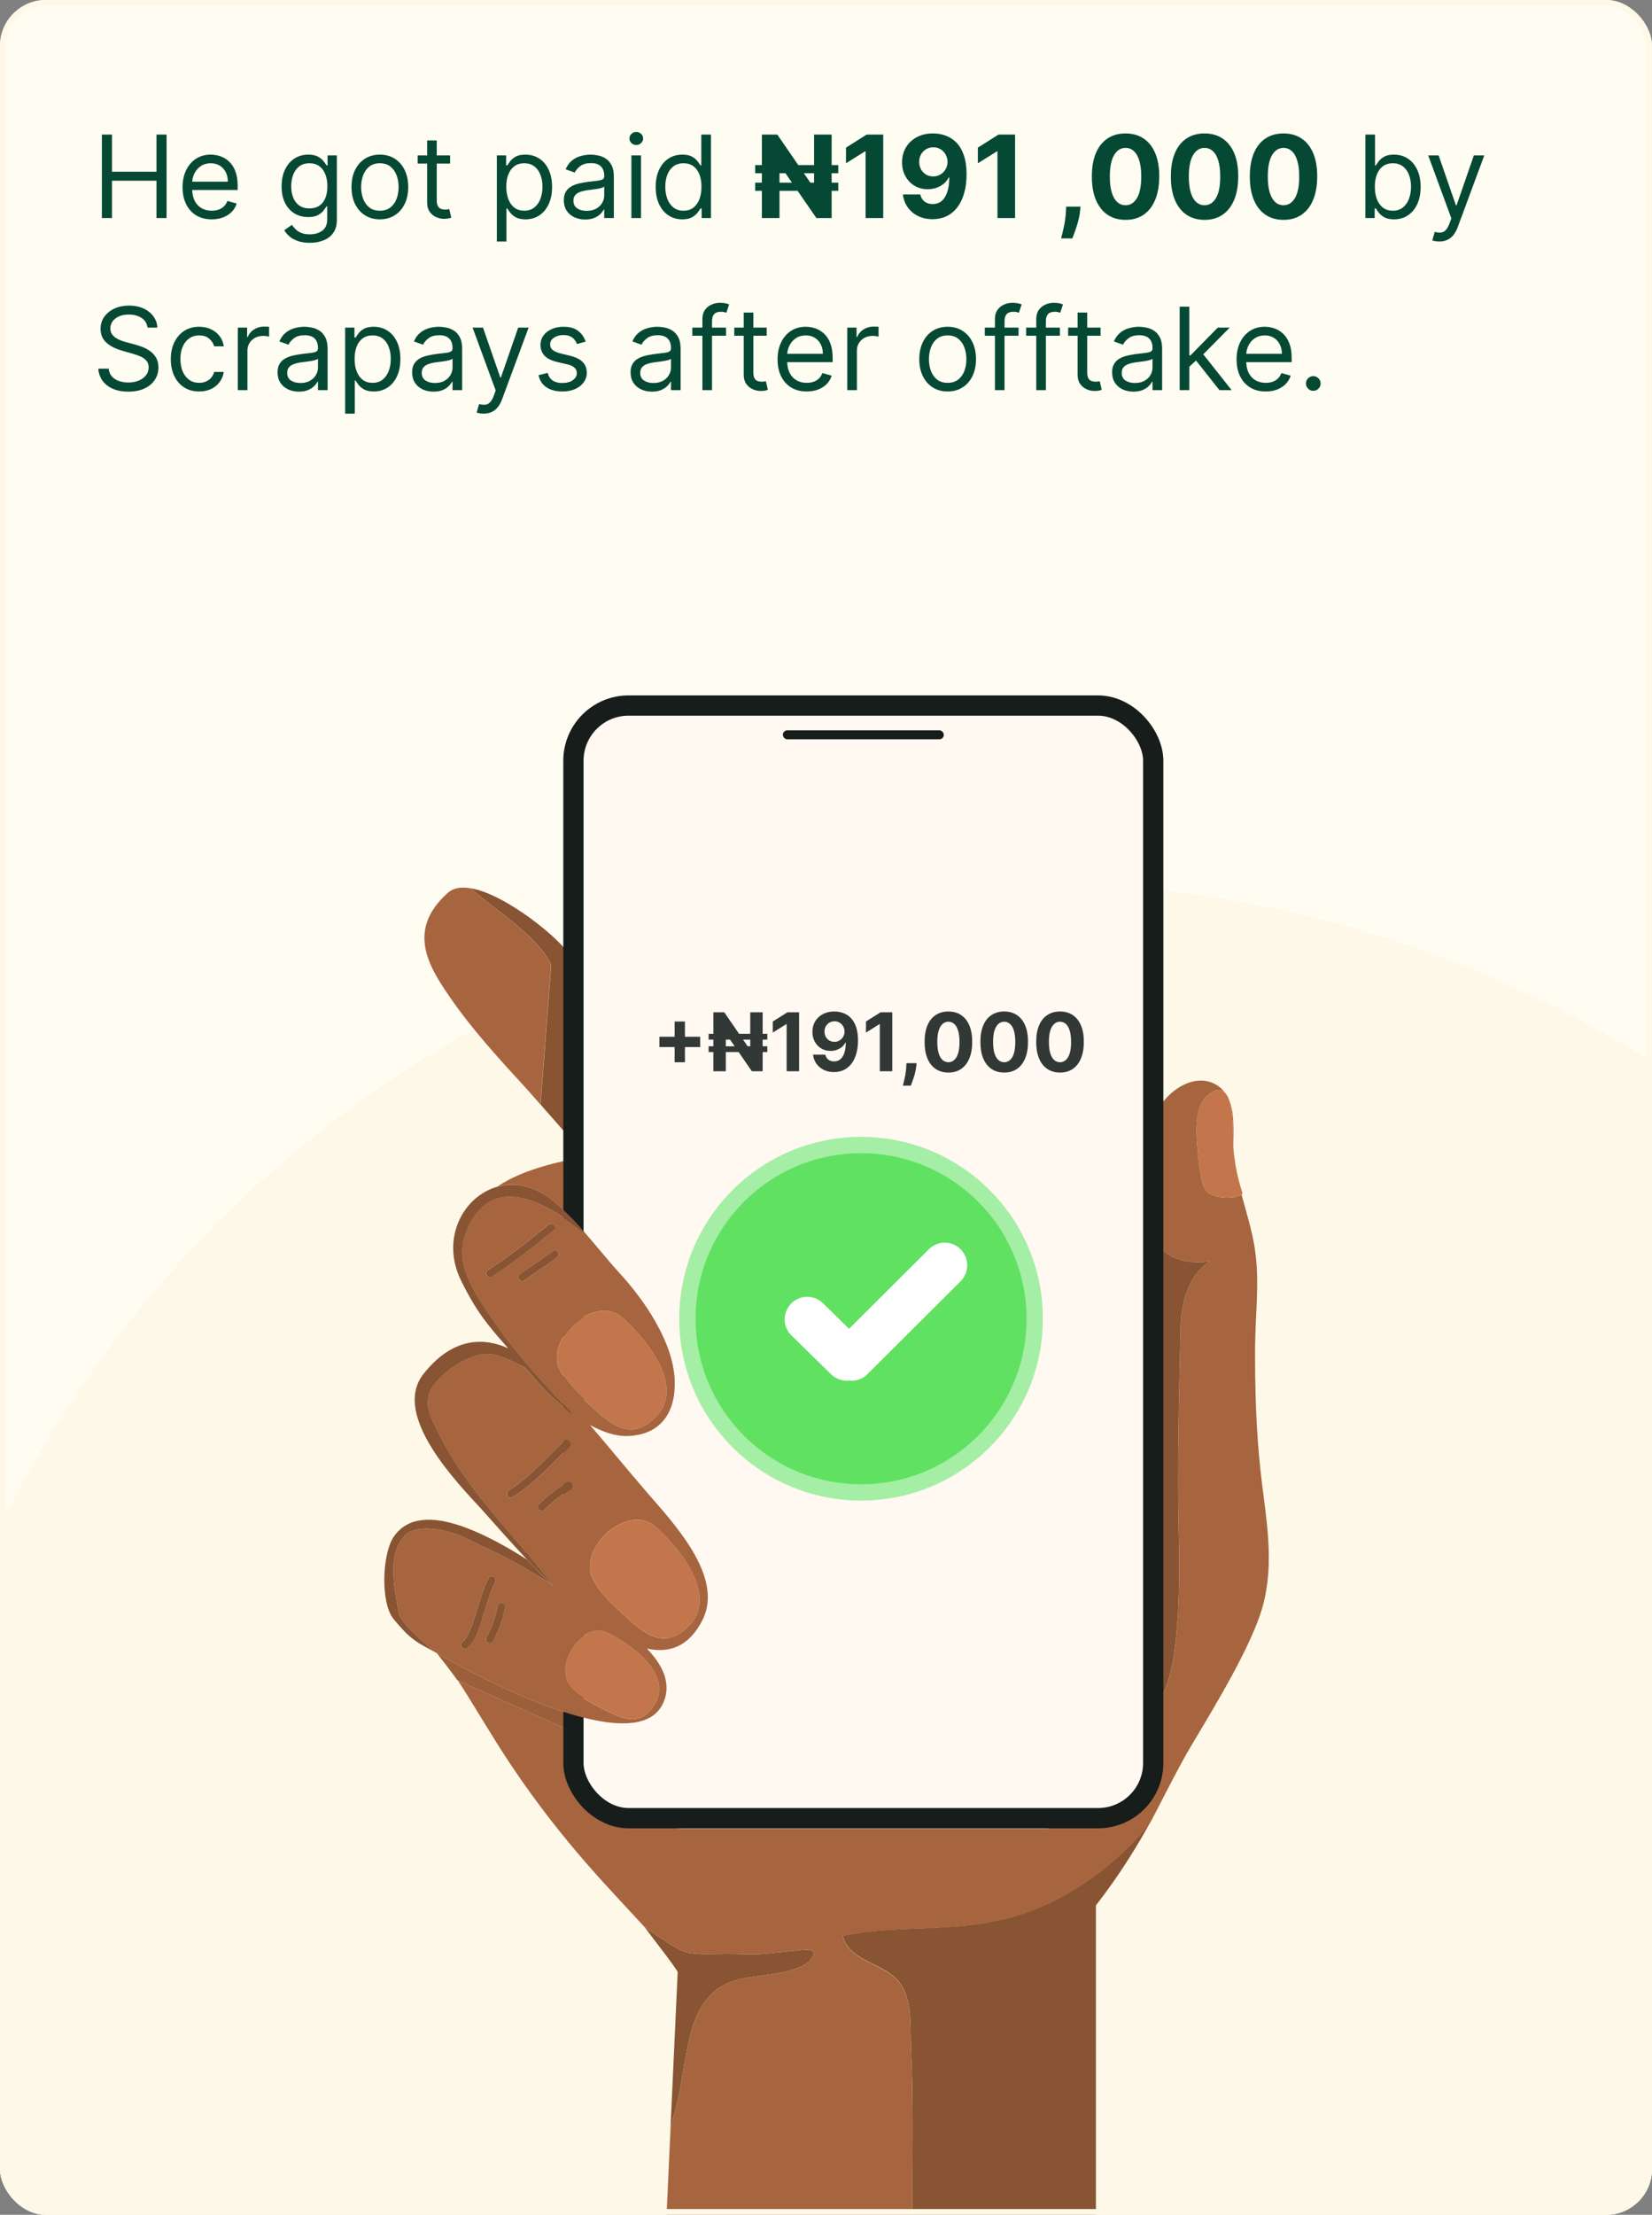 <svg width="288" height="386" viewBox="0 0 288 386" fill="none" xmlns="http://www.w3.org/2000/svg">
<rect x="0" y="0" width="288" height="386" fill="#808080" stroke="none"/>
<g clip-path="url(#clip0_4054_10031)">
<rect width="288" height="386" rx="8" fill="#FFFCF2"/>
<path d="M17.761 38V23.454H19.523V29.932H27.278V23.454H29.04V38H27.278V31.494H19.523V38H17.761ZM36.913 38.227C35.861 38.227 34.955 37.995 34.193 37.531C33.435 37.062 32.85 36.409 32.438 35.571C32.031 34.728 31.827 33.748 31.827 32.631C31.827 31.513 32.031 30.528 32.438 29.676C32.85 28.819 33.423 28.151 34.157 27.673C34.896 27.19 35.757 26.949 36.742 26.949C37.31 26.949 37.871 27.044 38.425 27.233C38.979 27.422 39.484 27.73 39.938 28.156C40.393 28.578 40.755 29.136 41.025 29.832C41.295 30.528 41.43 31.385 41.43 32.403V33.114H33.021V31.665H39.725C39.725 31.049 39.602 30.5 39.356 30.017C39.114 29.534 38.769 29.153 38.319 28.874C37.874 28.594 37.348 28.454 36.742 28.454C36.075 28.454 35.497 28.62 35.009 28.952C34.526 29.278 34.155 29.704 33.894 30.23C33.634 30.756 33.504 31.319 33.504 31.921V32.886C33.504 33.71 33.646 34.409 33.93 34.981C34.218 35.55 34.619 35.983 35.13 36.281C35.641 36.575 36.236 36.722 36.913 36.722C37.353 36.722 37.751 36.66 38.106 36.537C38.466 36.409 38.776 36.22 39.036 35.969C39.297 35.713 39.498 35.396 39.64 35.017L41.259 35.472C41.089 36.021 40.802 36.504 40.4 36.92C39.997 37.332 39.5 37.654 38.908 37.886C38.316 38.114 37.651 38.227 36.913 38.227ZM54.008 42.318C53.198 42.318 52.502 42.214 51.92 42.006C51.337 41.802 50.852 41.532 50.464 41.196C50.08 40.865 49.775 40.51 49.548 40.131L50.883 39.193C51.034 39.392 51.226 39.619 51.458 39.875C51.69 40.135 52.007 40.36 52.41 40.55C52.817 40.744 53.35 40.841 54.008 40.841C54.889 40.841 55.615 40.628 56.188 40.202C56.761 39.776 57.048 39.108 57.048 38.199V35.983H56.906C56.782 36.182 56.607 36.428 56.38 36.722C56.157 37.01 55.836 37.269 55.414 37.496C54.997 37.718 54.434 37.83 53.724 37.83C52.843 37.83 52.052 37.621 51.352 37.205C50.656 36.788 50.104 36.182 49.697 35.386C49.294 34.591 49.093 33.625 49.093 32.489C49.093 31.371 49.289 30.398 49.682 29.57C50.075 28.736 50.622 28.092 51.323 27.638C52.024 27.178 52.834 26.949 53.752 26.949C54.462 26.949 55.026 27.067 55.443 27.304C55.864 27.536 56.186 27.801 56.408 28.099C56.636 28.393 56.811 28.634 56.934 28.824H57.104V27.091H58.724V38.312C58.724 39.25 58.511 40.012 58.084 40.599C57.663 41.191 57.095 41.624 56.38 41.899C55.67 42.178 54.879 42.318 54.008 42.318ZM53.951 36.324C54.623 36.324 55.191 36.17 55.656 35.862C56.12 35.554 56.472 35.112 56.714 34.534C56.955 33.956 57.076 33.265 57.076 32.46C57.076 31.674 56.958 30.981 56.721 30.379C56.484 29.778 56.134 29.307 55.67 28.966C55.206 28.625 54.633 28.454 53.951 28.454C53.241 28.454 52.649 28.634 52.175 28.994C51.707 29.354 51.354 29.837 51.117 30.443C50.885 31.049 50.769 31.722 50.769 32.46C50.769 33.218 50.888 33.888 51.124 34.47C51.366 35.048 51.721 35.502 52.19 35.834C52.663 36.16 53.25 36.324 53.951 36.324ZM66.224 38.227C65.239 38.227 64.375 37.993 63.631 37.524C62.893 37.055 62.315 36.4 61.898 35.557C61.486 34.714 61.281 33.729 61.281 32.602C61.281 31.466 61.486 30.474 61.898 29.626C62.315 28.779 62.893 28.121 63.631 27.652C64.375 27.183 65.239 26.949 66.224 26.949C67.209 26.949 68.07 27.183 68.809 27.652C69.552 28.121 70.13 28.779 70.542 29.626C70.959 30.474 71.167 31.466 71.167 32.602C71.167 33.729 70.959 34.714 70.542 35.557C70.13 36.4 69.552 37.055 68.809 37.524C68.07 37.993 67.209 38.227 66.224 38.227ZM66.224 36.722C66.972 36.722 67.587 36.53 68.07 36.146C68.553 35.763 68.911 35.258 69.143 34.633C69.375 34.008 69.491 33.331 69.491 32.602C69.491 31.873 69.375 31.194 69.143 30.564C68.911 29.934 68.553 29.425 68.07 29.037C67.587 28.649 66.972 28.454 66.224 28.454C65.476 28.454 64.86 28.649 64.377 29.037C63.894 29.425 63.537 29.934 63.305 30.564C63.073 31.194 62.957 31.873 62.957 32.602C62.957 33.331 63.073 34.008 63.305 34.633C63.537 35.258 63.894 35.763 64.377 36.146C64.86 36.53 65.476 36.722 66.224 36.722ZM78.47 27.091V28.511H72.816V27.091H78.47ZM74.464 24.477H76.14V34.875C76.14 35.349 76.209 35.704 76.346 35.94C76.488 36.172 76.668 36.329 76.886 36.409C77.109 36.485 77.343 36.523 77.589 36.523C77.774 36.523 77.925 36.513 78.044 36.494C78.162 36.471 78.257 36.452 78.328 36.438L78.669 37.943C78.555 37.986 78.396 38.028 78.193 38.071C77.989 38.118 77.731 38.142 77.419 38.142C76.945 38.142 76.481 38.04 76.027 37.837C75.577 37.633 75.203 37.323 74.904 36.906C74.611 36.49 74.464 35.964 74.464 35.33V24.477ZM86.616 42.091V27.091H88.235V28.824H88.434C88.557 28.634 88.728 28.393 88.946 28.099C89.168 27.801 89.485 27.536 89.897 27.304C90.314 27.067 90.877 26.949 91.588 26.949C92.506 26.949 93.316 27.178 94.017 27.638C94.717 28.097 95.264 28.748 95.657 29.591C96.05 30.434 96.247 31.428 96.247 32.574C96.247 33.729 96.05 34.731 95.657 35.578C95.264 36.421 94.72 37.074 94.024 37.538C93.328 37.998 92.525 38.227 91.616 38.227C90.915 38.227 90.354 38.111 89.933 37.879C89.511 37.642 89.187 37.375 88.96 37.077C88.733 36.774 88.557 36.523 88.434 36.324H88.292V42.091H86.616ZM88.264 32.545C88.264 33.369 88.385 34.096 88.626 34.726C88.868 35.351 89.22 35.841 89.684 36.196C90.148 36.546 90.716 36.722 91.389 36.722C92.09 36.722 92.674 36.537 93.143 36.168C93.617 35.794 93.972 35.292 94.209 34.662C94.45 34.028 94.571 33.322 94.571 32.545C94.571 31.778 94.452 31.087 94.216 30.472C93.984 29.851 93.631 29.361 93.157 29.001C92.689 28.637 92.099 28.454 91.389 28.454C90.707 28.454 90.134 28.627 89.67 28.973C89.206 29.314 88.856 29.792 88.619 30.408C88.382 31.018 88.264 31.731 88.264 32.545ZM102.014 38.256C101.323 38.256 100.695 38.126 100.132 37.865C99.568 37.6 99.121 37.219 98.789 36.722C98.458 36.22 98.292 35.614 98.292 34.903C98.292 34.278 98.415 33.772 98.662 33.383C98.908 32.99 99.237 32.683 99.649 32.46C100.061 32.238 100.515 32.072 101.012 31.963C101.514 31.849 102.019 31.759 102.525 31.693C103.188 31.608 103.725 31.544 104.137 31.501C104.554 31.454 104.857 31.376 105.047 31.267C105.241 31.158 105.338 30.969 105.338 30.699V30.642C105.338 29.941 105.146 29.397 104.762 29.009C104.384 28.62 103.808 28.426 103.037 28.426C102.236 28.426 101.609 28.601 101.154 28.952C100.7 29.302 100.38 29.676 100.196 30.074L98.605 29.506C98.889 28.843 99.268 28.327 99.741 27.957C100.219 27.583 100.74 27.323 101.304 27.176C101.872 27.025 102.431 26.949 102.98 26.949C103.33 26.949 103.733 26.991 104.187 27.077C104.646 27.157 105.089 27.325 105.515 27.581C105.946 27.837 106.304 28.223 106.588 28.739C106.872 29.255 107.014 29.946 107.014 30.812V38H105.338V36.523H105.252C105.139 36.76 104.949 37.013 104.684 37.283C104.419 37.553 104.066 37.782 103.626 37.972C103.186 38.161 102.648 38.256 102.014 38.256ZM102.27 36.75C102.932 36.75 103.491 36.62 103.946 36.359C104.405 36.099 104.751 35.763 104.983 35.351C105.219 34.939 105.338 34.506 105.338 34.051V32.517C105.267 32.602 105.11 32.68 104.869 32.751C104.632 32.818 104.358 32.877 104.045 32.929C103.737 32.976 103.437 33.019 103.143 33.057C102.854 33.09 102.62 33.118 102.44 33.142C102.004 33.199 101.597 33.291 101.218 33.419C100.844 33.542 100.541 33.729 100.309 33.98C100.082 34.226 99.968 34.562 99.968 34.989C99.968 35.571 100.184 36.011 100.615 36.31C101.05 36.603 101.602 36.75 102.27 36.75ZM110.073 38V27.091H111.749V38H110.073ZM110.925 25.273C110.599 25.273 110.317 25.162 110.08 24.939C109.848 24.716 109.732 24.449 109.732 24.136C109.732 23.824 109.848 23.556 110.08 23.334C110.317 23.111 110.599 23 110.925 23C111.252 23 111.531 23.111 111.763 23.334C112 23.556 112.119 23.824 112.119 24.136C112.119 24.449 112 24.716 111.763 24.939C111.531 25.162 111.252 25.273 110.925 25.273ZM118.939 38.227C118.029 38.227 117.227 37.998 116.531 37.538C115.835 37.074 115.29 36.421 114.897 35.578C114.504 34.731 114.308 33.729 114.308 32.574C114.308 31.428 114.504 30.434 114.897 29.591C115.29 28.748 115.837 28.097 116.538 27.638C117.239 27.178 118.048 26.949 118.967 26.949C119.677 26.949 120.238 27.067 120.65 27.304C121.067 27.536 121.384 27.801 121.602 28.099C121.824 28.393 121.997 28.634 122.12 28.824H122.262V23.454H123.939V38H122.319V36.324H122.12C121.997 36.523 121.822 36.774 121.595 37.077C121.368 37.375 121.043 37.642 120.622 37.879C120.2 38.111 119.639 38.227 118.939 38.227ZM119.166 36.722C119.838 36.722 120.406 36.546 120.87 36.196C121.334 35.841 121.687 35.351 121.929 34.726C122.17 34.096 122.291 33.369 122.291 32.545C122.291 31.731 122.172 31.018 121.936 30.408C121.699 29.792 121.349 29.314 120.885 28.973C120.421 28.627 119.848 28.454 119.166 28.454C118.456 28.454 117.864 28.637 117.39 29.001C116.922 29.361 116.569 29.851 116.332 30.472C116.1 31.087 115.984 31.778 115.984 32.545C115.984 33.322 116.102 34.028 116.339 34.662C116.581 35.292 116.936 35.794 117.404 36.168C117.878 36.537 118.465 36.722 119.166 36.722ZM146.14 28.767V30.188H131.652V28.767H146.14ZM146.14 31.835V33.256H131.652V31.835H146.14ZM144.983 23.454V38H142.326L136.005 28.845H135.892V38H132.824V23.454H135.515L141.801 32.602H141.922V23.454H144.983ZM153.976 23.454V38H150.901V26.374H150.815L147.484 28.462V25.734L151.085 23.454H153.976ZM162.696 23.256C163.444 23.256 164.163 23.381 164.855 23.632C165.551 23.883 166.171 24.283 166.716 24.832C167.265 25.382 167.698 26.111 168.015 27.02C168.337 27.924 168.501 29.035 168.505 30.351C168.505 31.587 168.366 32.69 168.086 33.66C167.812 34.626 167.416 35.448 166.9 36.125C166.384 36.802 165.761 37.318 165.032 37.673C164.303 38.024 163.489 38.199 162.589 38.199C161.618 38.199 160.761 38.012 160.018 37.638C159.275 37.259 158.676 36.745 158.221 36.097C157.771 35.443 157.499 34.709 157.404 33.895H160.437C160.556 34.425 160.804 34.837 161.183 35.131C161.562 35.419 162.03 35.564 162.589 35.564C163.536 35.564 164.256 35.152 164.748 34.328C165.241 33.499 165.489 32.365 165.494 30.926H165.395C165.177 31.352 164.883 31.719 164.514 32.027C164.145 32.33 163.721 32.564 163.243 32.73C162.769 32.896 162.265 32.979 161.73 32.979C160.873 32.979 160.108 32.778 159.436 32.375C158.763 31.973 158.233 31.419 157.845 30.713C157.457 30.008 157.262 29.203 157.262 28.298C157.258 27.323 157.483 26.454 157.937 25.692C158.392 24.93 159.026 24.333 159.841 23.902C160.66 23.466 161.611 23.251 162.696 23.256ZM162.717 25.671C162.239 25.671 161.813 25.784 161.439 26.011C161.069 26.239 160.776 26.544 160.558 26.928C160.345 27.311 160.241 27.74 160.245 28.213C160.245 28.691 160.35 29.122 160.558 29.506C160.771 29.884 161.06 30.188 161.424 30.415C161.794 30.637 162.215 30.749 162.689 30.749C163.044 30.749 163.373 30.682 163.676 30.55C163.979 30.417 164.242 30.235 164.464 30.003C164.691 29.766 164.869 29.494 164.997 29.186C165.125 28.878 165.189 28.552 165.189 28.206C165.184 27.747 165.075 27.325 164.862 26.942C164.649 26.558 164.355 26.25 163.981 26.018C163.607 25.787 163.186 25.671 162.717 25.671ZM176.964 23.454V38H173.889V26.374H173.804L170.473 28.462V25.734L174.074 23.454H176.964ZM188.367 36.011L188.289 36.793C188.227 37.418 188.109 38.04 187.934 38.66C187.763 39.285 187.583 39.851 187.394 40.358C187.209 40.865 187.06 41.262 186.946 41.551H184.986C185.057 41.272 185.154 40.881 185.277 40.379C185.4 39.882 185.516 39.323 185.625 38.703C185.734 38.083 185.803 37.451 185.831 36.807L185.867 36.011H188.367ZM196.222 38.32C195 38.315 193.949 38.014 193.069 37.418C192.193 36.821 191.518 35.957 191.044 34.825C190.576 33.694 190.344 32.332 190.348 30.741C190.348 29.155 190.583 27.803 191.051 26.686C191.525 25.569 192.2 24.719 193.076 24.136C193.956 23.549 195.005 23.256 196.222 23.256C197.439 23.256 198.485 23.549 199.361 24.136C200.242 24.724 200.919 25.576 201.392 26.693C201.866 27.806 202.1 29.155 202.096 30.741C202.096 32.337 201.859 33.701 201.385 34.832C200.917 35.964 200.244 36.828 199.368 37.425C198.492 38.021 197.444 38.32 196.222 38.32ZM196.222 35.77C197.055 35.77 197.721 35.351 198.218 34.513C198.715 33.675 198.961 32.418 198.956 30.741C198.956 29.638 198.843 28.72 198.615 27.986C198.393 27.252 198.076 26.7 197.664 26.331C197.257 25.962 196.776 25.777 196.222 25.777C195.393 25.777 194.73 26.191 194.233 27.02C193.736 27.849 193.485 29.089 193.48 30.741C193.48 31.859 193.592 32.792 193.814 33.54C194.042 34.283 194.361 34.842 194.773 35.216C195.185 35.585 195.668 35.77 196.222 35.77ZM209.991 38.32C208.77 38.315 207.719 38.014 206.838 37.418C205.962 36.821 205.287 35.957 204.814 34.825C204.345 33.694 204.113 32.332 204.118 30.741C204.118 29.155 204.352 27.803 204.821 26.686C205.295 25.569 205.969 24.719 206.845 24.136C207.726 23.549 208.775 23.256 209.991 23.256C211.208 23.256 212.255 23.549 213.131 24.136C214.011 24.724 214.688 25.576 215.162 26.693C215.635 27.806 215.87 29.155 215.865 30.741C215.865 32.337 215.628 33.701 215.155 34.832C214.686 35.964 214.014 36.828 213.138 37.425C212.262 38.021 211.213 38.32 209.991 38.32ZM209.991 35.77C210.825 35.77 211.49 35.351 211.987 34.513C212.484 33.675 212.731 32.418 212.726 30.741C212.726 29.638 212.612 28.72 212.385 27.986C212.162 27.252 211.845 26.7 211.433 26.331C211.026 25.962 210.545 25.777 209.991 25.777C209.163 25.777 208.5 26.191 208.003 27.02C207.506 27.849 207.255 29.089 207.25 30.741C207.25 31.859 207.361 32.792 207.584 33.54C207.811 34.283 208.131 34.842 208.543 35.216C208.955 35.585 209.438 35.77 209.991 35.77ZM223.761 38.32C222.539 38.315 221.488 38.014 220.608 37.418C219.732 36.821 219.057 35.957 218.583 34.825C218.115 33.694 217.883 32.332 217.887 30.741C217.887 29.155 218.122 27.803 218.591 26.686C219.064 25.569 219.739 24.719 220.615 24.136C221.495 23.549 222.544 23.256 223.761 23.256C224.978 23.256 226.024 23.549 226.9 24.136C227.781 24.724 228.458 25.576 228.931 26.693C229.405 27.806 229.639 29.155 229.635 30.741C229.635 32.337 229.398 33.701 228.924 34.832C228.456 35.964 227.783 36.828 226.907 37.425C226.031 38.021 224.983 38.32 223.761 38.32ZM223.761 35.77C224.594 35.77 225.26 35.351 225.757 34.513C226.254 33.675 226.5 32.418 226.495 30.741C226.495 29.638 226.382 28.72 226.154 27.986C225.932 27.252 225.615 26.7 225.203 26.331C224.796 25.962 224.315 25.777 223.761 25.777C222.932 25.777 222.27 26.191 221.772 27.02C221.275 27.849 221.024 29.089 221.02 30.741C221.02 31.859 221.131 32.792 221.353 33.54C221.581 34.283 221.9 34.842 222.312 35.216C222.724 35.585 223.207 35.77 223.761 35.77ZM238.035 38V23.454H239.711V28.824H239.853C239.976 28.634 240.147 28.393 240.364 28.099C240.587 27.801 240.904 27.536 241.316 27.304C241.733 27.067 242.296 26.949 243.006 26.949C243.925 26.949 244.735 27.178 245.435 27.638C246.136 28.097 246.683 28.748 247.076 29.591C247.469 30.434 247.665 31.428 247.665 32.574C247.665 33.729 247.469 34.731 247.076 35.578C246.683 36.421 246.138 37.074 245.442 37.538C244.746 37.998 243.944 38.227 243.035 38.227C242.334 38.227 241.773 38.111 241.352 37.879C240.93 37.642 240.606 37.375 240.379 37.077C240.151 36.774 239.976 36.523 239.853 36.324H239.654V38H238.035ZM239.683 32.545C239.683 33.369 239.803 34.096 240.045 34.726C240.286 35.351 240.639 35.841 241.103 36.196C241.567 36.546 242.135 36.722 242.808 36.722C243.508 36.722 244.093 36.537 244.562 36.168C245.035 35.794 245.39 35.292 245.627 34.662C245.869 34.028 245.989 33.322 245.989 32.545C245.989 31.778 245.871 31.087 245.634 30.472C245.402 29.851 245.049 29.361 244.576 29.001C244.107 28.637 243.518 28.454 242.808 28.454C242.126 28.454 241.553 28.627 241.089 28.973C240.625 29.314 240.274 29.792 240.038 30.408C239.801 31.018 239.683 31.731 239.683 32.545ZM250.918 42.091C250.634 42.091 250.381 42.067 250.158 42.02C249.936 41.977 249.782 41.935 249.697 41.892L250.123 40.415C250.53 40.519 250.89 40.557 251.202 40.528C251.515 40.5 251.792 40.36 252.033 40.109C252.28 39.863 252.504 39.463 252.708 38.909L253.021 38.057L248.987 27.091H250.805L253.816 35.784H253.93L256.941 27.091H258.759L254.129 39.591C253.92 40.154 253.662 40.621 253.354 40.99C253.047 41.364 252.689 41.641 252.282 41.821C251.879 42.001 251.425 42.091 250.918 42.091ZM25.716 57.091C25.631 56.371 25.285 55.812 24.679 55.415C24.073 55.017 23.329 54.818 22.449 54.818C21.805 54.818 21.241 54.922 20.759 55.131C20.28 55.339 19.906 55.626 19.636 55.99C19.371 56.355 19.239 56.769 19.239 57.233C19.239 57.621 19.331 57.955 19.516 58.234C19.705 58.509 19.947 58.739 20.24 58.923C20.534 59.103 20.841 59.252 21.163 59.371C21.485 59.484 21.781 59.577 22.051 59.648L23.528 60.045C23.907 60.145 24.329 60.282 24.793 60.457C25.261 60.633 25.709 60.872 26.135 61.175C26.566 61.473 26.921 61.856 27.2 62.325C27.48 62.794 27.619 63.369 27.619 64.051C27.619 64.837 27.413 65.547 27.001 66.182C26.594 66.816 25.998 67.32 25.212 67.695C24.43 68.069 23.481 68.256 22.364 68.256C21.322 68.256 20.42 68.088 19.658 67.751C18.9 67.415 18.303 66.947 17.868 66.345C17.437 65.744 17.193 65.046 17.136 64.25H18.954C19.002 64.799 19.187 65.254 19.509 65.614C19.835 65.969 20.247 66.234 20.744 66.409C21.246 66.579 21.786 66.665 22.364 66.665C23.036 66.665 23.64 66.556 24.175 66.338C24.71 66.115 25.134 65.808 25.446 65.415C25.759 65.017 25.915 64.553 25.915 64.023C25.915 63.54 25.78 63.147 25.51 62.844C25.24 62.541 24.885 62.294 24.445 62.105C24.004 61.916 23.528 61.75 23.017 61.608L21.227 61.097C20.091 60.77 19.191 60.303 18.528 59.697C17.866 59.091 17.534 58.298 17.534 57.318C17.534 56.504 17.754 55.794 18.195 55.188C18.64 54.577 19.236 54.103 19.984 53.767C20.737 53.426 21.578 53.256 22.506 53.256C23.443 53.256 24.276 53.424 25.006 53.76C25.735 54.091 26.312 54.546 26.739 55.124C27.169 55.701 27.397 56.357 27.421 57.091H25.716ZM34.72 68.227C33.697 68.227 32.816 67.986 32.078 67.503C31.339 67.02 30.771 66.355 30.373 65.507C29.976 64.66 29.777 63.691 29.777 62.602C29.777 61.494 29.98 60.517 30.387 59.669C30.799 58.817 31.372 58.151 32.106 57.673C32.845 57.19 33.707 56.949 34.691 56.949C35.459 56.949 36.15 57.091 36.765 57.375C37.381 57.659 37.885 58.057 38.278 58.568C38.671 59.08 38.915 59.676 39.01 60.358H37.334C37.206 59.861 36.922 59.42 36.481 59.037C36.046 58.649 35.459 58.455 34.72 58.455C34.066 58.455 33.493 58.625 33.001 58.966C32.513 59.302 32.132 59.778 31.858 60.394C31.588 61.004 31.453 61.722 31.453 62.545C31.453 63.388 31.585 64.122 31.851 64.747C32.12 65.372 32.499 65.858 32.987 66.203C33.479 66.549 34.057 66.722 34.72 66.722C35.155 66.722 35.551 66.646 35.906 66.494C36.261 66.343 36.562 66.125 36.808 65.841C37.054 65.557 37.229 65.216 37.334 64.818H39.01C38.915 65.462 38.681 66.042 38.306 66.558C37.937 67.07 37.447 67.477 36.836 67.78C36.23 68.078 35.525 68.227 34.72 68.227ZM41.46 68V57.091H43.079V58.739H43.193C43.392 58.199 43.752 57.761 44.272 57.425C44.793 57.089 45.38 56.92 46.034 56.92C46.157 56.92 46.311 56.923 46.495 56.928C46.68 56.932 46.82 56.939 46.914 56.949V58.653C46.858 58.639 46.727 58.618 46.524 58.59C46.325 58.556 46.114 58.54 45.892 58.54C45.361 58.54 44.888 58.651 44.471 58.874C44.059 59.091 43.733 59.394 43.491 59.783C43.254 60.166 43.136 60.604 43.136 61.097V68H41.46ZM52.111 68.256C51.42 68.256 50.793 68.126 50.229 67.865C49.666 67.6 49.218 67.219 48.887 66.722C48.556 66.22 48.39 65.614 48.39 64.903C48.39 64.278 48.513 63.772 48.759 63.383C49.005 62.99 49.334 62.683 49.746 62.46C50.158 62.238 50.613 62.072 51.11 61.963C51.612 61.849 52.116 61.76 52.623 61.693C53.286 61.608 53.823 61.544 54.235 61.501C54.652 61.454 54.955 61.376 55.144 61.267C55.338 61.158 55.435 60.969 55.435 60.699V60.642C55.435 59.941 55.244 59.397 54.86 59.008C54.481 58.62 53.906 58.426 53.134 58.426C52.334 58.426 51.707 58.601 51.252 58.952C50.798 59.302 50.478 59.676 50.293 60.074L48.702 59.506C48.986 58.843 49.365 58.327 49.839 57.957C50.317 57.583 50.838 57.323 51.401 57.176C51.969 57.025 52.528 56.949 53.077 56.949C53.428 56.949 53.83 56.992 54.285 57.077C54.744 57.157 55.187 57.325 55.613 57.581C56.044 57.837 56.401 58.222 56.685 58.739C56.969 59.255 57.111 59.946 57.111 60.812V68H55.435V66.523H55.35C55.236 66.76 55.047 67.013 54.782 67.283C54.517 67.553 54.164 67.782 53.724 67.972C53.283 68.161 52.746 68.256 52.111 68.256ZM52.367 66.75C53.03 66.75 53.589 66.62 54.043 66.359C54.503 66.099 54.848 65.763 55.08 65.351C55.317 64.939 55.435 64.506 55.435 64.051V62.517C55.364 62.602 55.208 62.68 54.967 62.751C54.73 62.818 54.455 62.877 54.143 62.929C53.835 62.976 53.534 63.019 53.241 63.057C52.952 63.09 52.718 63.118 52.538 63.142C52.102 63.199 51.695 63.291 51.316 63.419C50.942 63.542 50.639 63.729 50.407 63.98C50.18 64.226 50.066 64.562 50.066 64.989C50.066 65.571 50.282 66.011 50.712 66.31C51.148 66.603 51.7 66.75 52.367 66.75ZM60.171 72.091V57.091H61.79V58.824H61.989C62.112 58.635 62.283 58.393 62.5 58.099C62.723 57.801 63.04 57.536 63.452 57.304C63.869 57.067 64.432 56.949 65.142 56.949C66.061 56.949 66.871 57.178 67.571 57.638C68.272 58.097 68.819 58.748 69.212 59.591C69.605 60.434 69.802 61.428 69.802 62.574C69.802 63.729 69.605 64.731 69.212 65.578C68.819 66.421 68.275 67.074 67.579 67.538C66.882 67.998 66.08 68.227 65.171 68.227C64.47 68.227 63.909 68.111 63.488 67.879C63.066 67.642 62.742 67.375 62.515 67.077C62.287 66.774 62.112 66.523 61.989 66.324H61.847V72.091H60.171ZM61.819 62.545C61.819 63.369 61.939 64.096 62.181 64.726C62.422 65.351 62.775 65.841 63.239 66.196C63.703 66.546 64.271 66.722 64.944 66.722C65.644 66.722 66.229 66.537 66.698 66.168C67.171 65.794 67.526 65.292 67.763 64.662C68.005 64.028 68.125 63.322 68.125 62.545C68.125 61.778 68.007 61.087 67.77 60.472C67.538 59.851 67.186 59.361 66.712 59.001C66.243 58.637 65.654 58.455 64.944 58.455C64.262 58.455 63.689 58.627 63.225 58.973C62.761 59.314 62.41 59.792 62.174 60.408C61.937 61.019 61.819 61.731 61.819 62.545ZM75.569 68.256C74.877 68.256 74.25 68.126 73.686 67.865C73.123 67.6 72.675 67.219 72.344 66.722C72.013 66.22 71.847 65.614 71.847 64.903C71.847 64.278 71.97 63.772 72.216 63.383C72.463 62.99 72.791 62.683 73.204 62.46C73.615 62.238 74.07 62.072 74.567 61.963C75.069 61.849 75.573 61.76 76.08 61.693C76.743 61.608 77.28 61.544 77.692 61.501C78.109 61.454 78.412 61.376 78.601 61.267C78.795 61.158 78.892 60.969 78.892 60.699V60.642C78.892 59.941 78.701 59.397 78.317 59.008C77.938 58.62 77.363 58.426 76.591 58.426C75.791 58.426 75.164 58.601 74.709 58.952C74.255 59.302 73.935 59.676 73.75 60.074L72.159 59.506C72.444 58.843 72.822 58.327 73.296 57.957C73.774 57.583 74.295 57.323 74.858 57.176C75.427 57.025 75.985 56.949 76.534 56.949C76.885 56.949 77.287 56.992 77.742 57.077C78.201 57.157 78.644 57.325 79.07 57.581C79.501 57.837 79.858 58.222 80.142 58.739C80.427 59.255 80.569 59.946 80.569 60.812V68H78.892V66.523H78.807C78.694 66.76 78.504 67.013 78.239 67.283C77.974 67.553 77.621 67.782 77.181 67.972C76.74 68.161 76.203 68.256 75.569 68.256ZM75.824 66.75C76.487 66.75 77.046 66.62 77.5 66.359C77.96 66.099 78.305 65.763 78.537 65.351C78.774 64.939 78.892 64.506 78.892 64.051V62.517C78.821 62.602 78.665 62.68 78.424 62.751C78.187 62.818 77.912 62.877 77.6 62.929C77.292 62.976 76.991 63.019 76.698 63.057C76.409 63.09 76.175 63.118 75.995 63.142C75.559 63.199 75.152 63.291 74.773 63.419C74.399 63.542 74.096 63.729 73.864 63.98C73.637 64.226 73.523 64.562 73.523 64.989C73.523 65.571 73.739 66.011 74.169 66.31C74.605 66.603 75.157 66.75 75.824 66.75ZM84.317 72.091C84.033 72.091 83.779 72.067 83.557 72.02C83.334 71.977 83.18 71.935 83.095 71.892L83.521 70.415C83.928 70.519 84.288 70.557 84.601 70.528C84.913 70.5 85.19 70.36 85.432 70.109C85.678 69.863 85.903 69.463 86.106 68.909L86.419 68.057L82.385 57.091H84.203L87.215 65.784H87.328L90.34 57.091H92.158L87.527 69.591C87.319 70.154 87.061 70.621 86.753 70.99C86.445 71.364 86.088 71.641 85.68 71.821C85.278 72.001 84.823 72.091 84.317 72.091ZM102.097 59.534L100.592 59.96C100.497 59.709 100.357 59.465 100.173 59.229C99.993 58.987 99.746 58.788 99.434 58.632C99.121 58.476 98.721 58.398 98.234 58.398C97.566 58.398 97.01 58.552 96.565 58.859C96.124 59.162 95.904 59.548 95.904 60.017C95.904 60.434 96.056 60.763 96.359 61.004C96.662 61.246 97.135 61.447 97.779 61.608L99.398 62.006C100.374 62.242 101.101 62.605 101.579 63.092C102.057 63.575 102.296 64.198 102.296 64.96C102.296 65.585 102.116 66.144 101.756 66.636C101.401 67.129 100.904 67.517 100.265 67.801C99.626 68.085 98.882 68.227 98.035 68.227C96.922 68.227 96.001 67.986 95.272 67.503C94.543 67.02 94.081 66.314 93.887 65.386L95.478 64.989C95.629 65.576 95.916 66.016 96.337 66.31C96.763 66.603 97.32 66.75 98.006 66.75C98.788 66.75 99.408 66.584 99.867 66.253C100.331 65.917 100.563 65.514 100.563 65.046C100.563 64.667 100.431 64.349 100.165 64.094C99.9 63.833 99.493 63.639 98.944 63.511L97.126 63.085C96.127 62.849 95.393 62.481 94.924 61.984C94.46 61.483 94.228 60.855 94.228 60.102C94.228 59.487 94.401 58.942 94.746 58.469C95.097 57.995 95.573 57.624 96.174 57.354C96.78 57.084 97.467 56.949 98.234 56.949C99.313 56.949 100.161 57.186 100.776 57.659C101.397 58.133 101.837 58.758 102.097 59.534ZM113.654 68.256C112.963 68.256 112.336 68.126 111.772 67.865C111.209 67.6 110.761 67.219 110.43 66.722C110.099 66.22 109.933 65.614 109.933 64.903C109.933 64.278 110.056 63.772 110.302 63.383C110.548 62.99 110.877 62.683 111.289 62.46C111.701 62.238 112.156 62.072 112.653 61.963C113.155 61.849 113.659 61.76 114.166 61.693C114.829 61.608 115.366 61.544 115.778 61.501C116.195 61.454 116.498 61.376 116.687 61.267C116.881 61.158 116.978 60.969 116.978 60.699V60.642C116.978 59.941 116.787 59.397 116.403 59.008C116.024 58.62 115.449 58.426 114.677 58.426C113.877 58.426 113.25 58.601 112.795 58.952C112.341 59.302 112.021 59.676 111.836 60.074L110.245 59.506C110.529 58.843 110.908 58.327 111.382 57.957C111.86 57.583 112.381 57.323 112.944 57.176C113.512 57.025 114.071 56.949 114.62 56.949C114.971 56.949 115.373 56.992 115.828 57.077C116.287 57.157 116.73 57.325 117.156 57.581C117.587 57.837 117.944 58.222 118.228 58.739C118.512 59.255 118.654 59.946 118.654 60.812V68H116.978V66.523H116.893C116.779 66.76 116.59 67.013 116.325 67.283C116.06 67.553 115.707 67.782 115.267 67.972C114.826 68.161 114.289 68.256 113.654 68.256ZM113.91 66.75C114.573 66.75 115.132 66.62 115.586 66.359C116.046 66.099 116.391 65.763 116.623 65.351C116.86 64.939 116.978 64.506 116.978 64.051V62.517C116.907 62.602 116.751 62.68 116.51 62.751C116.273 62.818 115.998 62.877 115.686 62.929C115.378 62.976 115.077 63.019 114.784 63.057C114.495 63.09 114.261 63.118 114.081 63.142C113.645 63.199 113.238 63.291 112.859 63.419C112.485 63.542 112.182 63.729 111.95 63.98C111.723 64.226 111.609 64.562 111.609 64.989C111.609 65.571 111.824 66.011 112.255 66.31C112.691 66.603 113.243 66.75 113.91 66.75ZM126.572 57.091V58.511H120.691V57.091H126.572ZM122.452 68V55.585C122.452 54.96 122.599 54.439 122.893 54.023C123.186 53.606 123.567 53.294 124.036 53.085C124.505 52.877 125 52.773 125.521 52.773C125.933 52.773 126.269 52.806 126.529 52.872C126.79 52.938 126.984 53 127.112 53.057L126.629 54.506C126.543 54.477 126.425 54.442 126.273 54.399C126.127 54.356 125.933 54.335 125.691 54.335C125.137 54.335 124.737 54.475 124.491 54.754C124.249 55.034 124.129 55.443 124.129 55.983V68H122.452ZM133.665 57.091V58.511H128.012V57.091H133.665ZM129.659 54.477H131.336V64.875C131.336 65.349 131.404 65.704 131.542 65.94C131.684 66.172 131.864 66.329 132.081 66.409C132.304 66.485 132.538 66.523 132.784 66.523C132.969 66.523 133.121 66.513 133.239 66.494C133.357 66.471 133.452 66.452 133.523 66.438L133.864 67.943C133.75 67.986 133.592 68.028 133.388 68.071C133.185 68.118 132.926 68.142 132.614 68.142C132.141 68.142 131.676 68.04 131.222 67.837C130.772 67.633 130.398 67.323 130.1 66.906C129.806 66.49 129.659 65.964 129.659 65.329V54.477ZM140.643 68.227C139.592 68.227 138.685 67.995 137.923 67.531C137.165 67.062 136.581 66.409 136.169 65.571C135.761 64.728 135.558 63.748 135.558 62.631C135.558 61.513 135.761 60.528 136.169 59.676C136.581 58.819 137.154 58.151 137.887 57.673C138.626 57.19 139.488 56.949 140.473 56.949C141.041 56.949 141.602 57.044 142.156 57.233C142.71 57.422 143.214 57.73 143.669 58.156C144.123 58.578 144.485 59.136 144.755 59.832C145.025 60.528 145.16 61.385 145.16 62.403V63.114H136.751V61.665H143.456C143.456 61.049 143.333 60.5 143.086 60.017C142.845 59.534 142.499 59.153 142.049 58.874C141.604 58.594 141.079 58.455 140.473 58.455C139.805 58.455 139.227 58.62 138.74 58.952C138.257 59.278 137.885 59.705 137.625 60.23C137.364 60.756 137.234 61.319 137.234 61.92V62.886C137.234 63.71 137.376 64.409 137.66 64.981C137.949 65.55 138.349 65.983 138.86 66.281C139.372 66.575 139.966 66.722 140.643 66.722C141.083 66.722 141.481 66.66 141.836 66.537C142.196 66.409 142.506 66.22 142.767 65.969C143.027 65.713 143.228 65.396 143.37 65.017L144.99 65.472C144.819 66.021 144.533 66.504 144.13 66.921C143.728 67.332 143.231 67.654 142.639 67.886C142.047 68.114 141.382 68.227 140.643 68.227ZM147.71 68V57.091H149.329V58.739H149.443C149.642 58.199 150.002 57.761 150.522 57.425C151.043 57.089 151.63 56.92 152.284 56.92C152.407 56.92 152.561 56.923 152.745 56.928C152.93 56.932 153.07 56.939 153.164 56.949V58.653C153.108 58.639 152.977 58.618 152.774 58.59C152.575 58.556 152.364 58.54 152.142 58.54C151.611 58.54 151.138 58.651 150.721 58.874C150.309 59.091 149.983 59.394 149.741 59.783C149.504 60.166 149.386 60.604 149.386 61.097V68H147.71ZM165.208 68.227C164.223 68.227 163.359 67.993 162.616 67.524C161.877 67.055 161.299 66.4 160.883 65.557C160.471 64.714 160.265 63.729 160.265 62.602C160.265 61.466 160.471 60.474 160.883 59.626C161.299 58.779 161.877 58.121 162.616 57.652C163.359 57.183 164.223 56.949 165.208 56.949C166.193 56.949 167.055 57.183 167.793 57.652C168.537 58.121 169.114 58.779 169.526 59.626C169.943 60.474 170.151 61.466 170.151 62.602C170.151 63.729 169.943 64.714 169.526 65.557C169.114 66.4 168.537 67.055 167.793 67.524C167.055 67.993 166.193 68.227 165.208 68.227ZM165.208 66.722C165.956 66.722 166.572 66.53 167.055 66.146C167.538 65.763 167.895 65.258 168.127 64.633C168.359 64.008 168.475 63.331 168.475 62.602C168.475 61.873 168.359 61.194 168.127 60.564C167.895 59.934 167.538 59.425 167.055 59.037C166.572 58.649 165.956 58.455 165.208 58.455C164.46 58.455 163.844 58.649 163.362 59.037C162.879 59.425 162.521 59.934 162.289 60.564C162.057 61.194 161.941 61.873 161.941 62.602C161.941 63.331 162.057 64.008 162.289 64.633C162.521 65.258 162.879 65.763 163.362 66.146C163.844 66.53 164.46 66.722 165.208 66.722ZM177.568 57.091V58.511H171.687V57.091H177.568ZM173.449 68V55.585C173.449 54.96 173.595 54.439 173.889 54.023C174.182 53.606 174.564 53.294 175.032 53.085C175.501 52.877 175.996 52.773 176.517 52.773C176.929 52.773 177.265 52.806 177.525 52.872C177.786 52.938 177.98 53 178.108 53.057L177.625 54.506C177.539 54.477 177.421 54.442 177.27 54.399C177.123 54.356 176.929 54.335 176.687 54.335C176.133 54.335 175.733 54.475 175.487 54.754C175.245 55.034 175.125 55.443 175.125 55.983V68H173.449ZM184.775 57.091V58.511H178.894V57.091H184.775ZM180.656 68V55.585C180.656 54.96 180.802 54.439 181.096 54.023C181.389 53.606 181.771 53.294 182.239 53.085C182.708 52.877 183.203 52.773 183.724 52.773C184.136 52.773 184.472 52.806 184.732 52.872C184.993 52.938 185.187 53 185.315 53.057L184.832 54.506C184.746 54.477 184.628 54.442 184.477 54.399C184.33 54.356 184.136 54.335 183.894 54.335C183.34 54.335 182.94 54.475 182.694 54.754C182.452 55.034 182.332 55.443 182.332 55.983V68H180.656ZM191.868 57.091V58.511H186.215V57.091H191.868ZM187.863 54.477H189.539V64.875C189.539 65.349 189.607 65.704 189.745 65.94C189.887 66.172 190.067 66.329 190.284 66.409C190.507 66.485 190.741 66.523 190.988 66.523C191.172 66.523 191.324 66.513 191.442 66.494C191.56 66.471 191.655 66.452 191.726 66.438L192.067 67.943C191.953 67.986 191.795 68.028 191.591 68.071C191.388 68.118 191.13 68.142 190.817 68.142C190.344 68.142 189.88 68.04 189.425 67.837C188.975 67.633 188.601 67.323 188.303 66.906C188.009 66.49 187.863 65.964 187.863 65.329V54.477ZM197.6 68.256C196.908 68.256 196.281 68.126 195.718 67.865C195.154 67.6 194.707 67.219 194.375 66.722C194.044 66.22 193.878 65.614 193.878 64.903C193.878 64.278 194.001 63.772 194.248 63.383C194.494 62.99 194.823 62.683 195.235 62.46C195.647 62.238 196.101 62.072 196.598 61.963C197.1 61.849 197.605 61.76 198.111 61.693C198.774 61.608 199.311 61.544 199.723 61.501C200.14 61.454 200.443 61.376 200.632 61.267C200.827 61.158 200.924 60.969 200.924 60.699V60.642C200.924 59.941 200.732 59.397 200.348 59.008C199.97 58.62 199.394 58.426 198.623 58.426C197.822 58.426 197.195 58.601 196.74 58.952C196.286 59.302 195.966 59.676 195.782 60.074L194.191 59.506C194.475 58.843 194.854 58.327 195.327 57.957C195.805 57.583 196.326 57.323 196.89 57.176C197.458 57.025 198.016 56.949 198.566 56.949C198.916 56.949 199.319 56.992 199.773 57.077C200.232 57.157 200.675 57.325 201.101 57.581C201.532 57.837 201.89 58.222 202.174 58.739C202.458 59.255 202.6 59.946 202.6 60.812V68H200.924V66.523H200.838C200.725 66.76 200.535 67.013 200.27 67.283C200.005 67.553 199.652 67.782 199.212 67.972C198.772 68.161 198.234 68.256 197.6 68.256ZM197.855 66.75C198.518 66.75 199.077 66.62 199.532 66.359C199.991 66.099 200.337 65.763 200.569 65.351C200.805 64.939 200.924 64.506 200.924 64.051V62.517C200.853 62.602 200.696 62.68 200.455 62.751C200.218 62.818 199.944 62.877 199.631 62.929C199.323 62.976 199.023 63.019 198.729 63.057C198.44 63.09 198.206 63.118 198.026 63.142C197.59 63.199 197.183 63.291 196.804 63.419C196.43 63.542 196.127 63.729 195.895 63.98C195.668 64.226 195.554 64.562 195.554 64.989C195.554 65.571 195.77 66.011 196.201 66.31C196.636 66.603 197.188 66.75 197.855 66.75ZM207.222 64.023L207.193 61.949H207.534L212.307 57.091H214.381L209.295 62.233H209.153L207.222 64.023ZM205.659 68V53.455H207.335V68H205.659ZM212.591 68L208.33 62.602L209.523 61.438L214.722 68H212.591ZM220.663 68.227C219.612 68.227 218.705 67.995 217.942 67.531C217.185 67.062 216.6 66.409 216.188 65.571C215.781 64.728 215.577 63.748 215.577 62.631C215.577 61.513 215.781 60.528 216.188 59.676C216.6 58.819 217.173 58.151 217.907 57.673C218.646 57.19 219.507 56.949 220.492 56.949C221.06 56.949 221.621 57.044 222.175 57.233C222.729 57.422 223.234 57.73 223.688 58.156C224.143 58.578 224.505 59.136 224.775 59.832C225.045 60.528 225.18 61.385 225.18 62.403V63.114H216.771V61.665H223.475C223.475 61.049 223.352 60.5 223.106 60.017C222.864 59.534 222.519 59.153 222.069 58.874C221.624 58.594 221.098 58.455 220.492 58.455C219.825 58.455 219.247 58.62 218.759 58.952C218.276 59.278 217.905 59.705 217.644 60.23C217.384 60.756 217.254 61.319 217.254 61.92V62.886C217.254 63.71 217.396 64.409 217.68 64.981C217.969 65.55 218.369 65.983 218.88 66.281C219.391 66.575 219.986 66.722 220.663 66.722C221.103 66.722 221.501 66.66 221.856 66.537C222.216 66.409 222.526 66.22 222.786 65.969C223.047 65.713 223.248 65.396 223.39 65.017L225.009 65.472C224.839 66.021 224.552 66.504 224.15 66.921C223.747 67.332 223.25 67.654 222.658 67.886C222.067 68.114 221.401 68.227 220.663 68.227ZM228.951 68.114C228.601 68.114 228.3 67.988 228.049 67.737C227.798 67.486 227.673 67.186 227.673 66.835C227.673 66.485 227.798 66.184 228.049 65.933C228.3 65.682 228.601 65.557 228.951 65.557C229.301 65.557 229.602 65.682 229.853 65.933C230.104 66.184 230.229 66.485 230.229 66.835C230.229 67.067 230.17 67.28 230.052 67.474C229.938 67.669 229.784 67.825 229.59 67.943C229.401 68.057 229.188 68.114 228.951 68.114Z" fill="#054934"/>
<circle cx="180.5" cy="355.5" r="201.5" fill="#FDF8E7"/>
<g clip-path="url(#clip1_4054_10031)">
<path d="M98.301 210.943C98.33 210.971 98.358 211 98.387 211.026V210.943H98.301Z" fill="#85CBCA"/>
<path d="M195.41 326.023C195.055 326.555 194.685 327.096 194.301 327.644C194.684 327.097 195.054 326.557 195.41 326.023Z" fill="#A6653F"/>
<path d="M193.907 328.199C193.587 328.652 193.259 329.11 192.926 329.573C193.259 329.111 193.587 328.653 193.907 328.199Z" fill="#A6653F"/>
<path d="M196.699 324.074C196.332 324.645 195.951 325.232 195.551 325.84C195.955 325.232 196.332 324.647 196.699 324.074Z" fill="#A6653F"/>
<path d="M200.391 317.856C200.228 318.149 200.054 318.465 199.867 318.794C200.06 318.445 200.228 318.139 200.391 317.856Z" fill="#A6653F"/>
<path d="M197.758 322.38C197.507 322.788 197.242 323.21 196.973 323.64C197.244 323.211 197.505 322.791 197.758 322.38Z" fill="#A6653F"/>
<path d="M199.723 319.061C199.479 319.489 199.216 319.946 198.938 320.435C199.219 319.95 199.481 319.492 199.723 319.061Z" fill="#A6653F"/>
<path d="M198.789 320.661C198.549 321.067 198.294 321.491 198.027 321.927C198.294 321.49 198.548 321.068 198.789 320.661Z" fill="#A6653F"/>
<path d="M191.121 331.987C191.6 331.373 192.063 330.761 192.517 330.15C192.66 329.954 192.799 329.758 192.941 329.573C193.278 329.111 193.605 328.653 193.922 328.199C194.053 328.003 194.185 327.828 194.315 327.644C194.698 327.097 195.068 326.557 195.423 326.023C195.465 325.96 195.51 325.895 195.553 325.826C195.945 325.224 196.338 324.637 196.701 324.06C196.795 323.913 196.884 323.772 196.974 323.626C197.247 323.197 197.512 322.775 197.759 322.366C197.853 322.213 197.945 322.064 198.036 321.913C198.303 321.477 198.558 321.053 198.797 320.647C198.842 320.57 198.891 320.49 198.935 320.413C199.219 319.933 199.482 319.475 199.72 319.04L199.877 318.763C200.073 318.433 200.238 318.117 200.401 317.825L200.479 317.679C195.963 323.336 190.283 327.955 183.824 331.222C178.57 333.877 172.984 335.206 167.141 335.707C160.39 336.295 153.573 335.948 146.926 337.385C147.907 341.459 153.134 342.048 155.919 344.552C159.285 347.583 158.613 353.039 158.818 357.088C159.302 366.705 159.014 376.348 159.077 385.978H191.055V332.064L191.121 331.987Z" fill="#885433"/>
<path d="M118.145 343.675L116.896 370.831C117.405 369.035 117.921 367.243 118.3 365.406C118.928 362.344 119.32 359.239 119.999 356.181C120.578 353.585 121.334 350.839 123 348.711C124.667 346.584 126.468 345.571 128.916 344.939C132.099 344.105 139.907 344.154 141.661 341.067C142.484 339.62 140.46 339.771 140.025 339.816C134.413 340.405 132.37 340.68 130.25 340.601C124.574 340.38 122.879 340.815 119.933 340.327C117.897 339.989 111.754 335.314 112.408 335.887V335.899C113.077 336.861 117.727 342.768 118.131 343.665C118.132 343.668 118.134 343.67 118.137 343.672C118.139 343.674 118.142 343.675 118.145 343.675Z" fill="#885433"/>
<path d="M215.021 200.005C214.986 197.326 215.286 194.153 214.293 191.737C215.117 194.141 214.921 198.286 214.98 199.564C214.988 199.713 215.011 199.858 215.021 200.005Z" fill="#A6653F"/>
<path d="M219.714 255.991C218.97 248.97 218.776 241.903 218.807 234.847C218.83 229.12 219.621 223.565 218.791 217.823C218.34 214.698 217.319 211.444 216.436 208.156C215.062 209.157 211.476 208.8 210.432 207.709C209.255 206.478 208.976 202.38 208.807 200.688C208.538 197.964 208.093 192.936 210.491 190.94C211.898 189.762 212.862 189.751 213.521 190.379C212.727 189.338 211.572 188.633 210.283 188.402C207.504 187.906 204.534 189.709 202.652 192.17V217.76C204.158 219.267 206.601 220.376 210.95 219.85C207.156 222.076 205.912 227.361 205.83 231.037C205.577 242.635 205.192 255.989 205.506 267.543C205.651 272.878 205.62 278.226 205.196 283.547C204.874 287.594 204.401 291.849 202.644 295.574V297.768C202.645 300.517 202.103 303.238 201.052 305.777C200 308.316 198.459 310.624 196.515 312.567C194.572 314.51 192.265 316.052 189.725 317.104C187.186 318.155 184.465 318.696 181.716 318.696H119.303C114.37 318.694 109.596 316.949 105.825 313.768C102.054 310.587 99.529 306.175 98.695 301.313L79.828 292.873C82.968 297.717 85.773 302.667 89.155 307.713C98.342 321.426 106.862 329.768 112.405 335.897V335.885C111.751 335.312 117.9 339.987 119.929 340.325C122.873 340.813 124.571 340.378 130.247 340.6C132.361 340.684 134.41 340.419 140.021 339.814C140.457 339.769 142.481 339.618 141.658 341.065C139.892 344.16 132.096 344.103 128.913 344.937C126.465 345.577 124.659 346.588 122.997 348.709C121.335 350.831 120.589 353.59 120 356.187C119.321 359.239 118.928 362.344 118.3 365.412C117.922 367.249 117.405 369.041 116.897 370.836L118.145 343.681C118.146 343.685 118.146 343.689 118.145 343.693L117.81 351.002L116.204 386.016H159.073C159.016 376.385 159.299 366.746 158.814 357.125C158.618 353.076 159.281 347.62 155.915 344.59C153.13 342.085 147.896 341.496 146.922 337.422C153.579 335.985 160.396 336.323 167.147 335.744C172.99 335.243 178.576 333.915 183.83 331.259C190.289 327.992 195.969 323.373 200.485 317.717L200.715 317.297C201.19 316.419 201.522 315.778 201.706 315.413C203.473 311.992 205.598 307.758 207.584 304.406C208.369 303.079 209.296 301.535 210.283 299.868C214.11 293.407 218.887 285.009 220.293 279.362C222.073 272.171 220.823 265.219 219.945 258.024C219.863 257.333 219.786 256.664 219.714 255.991Z" fill="#A6653F"/>
<path d="M202.641 295.572C204.389 291.843 204.862 287.592 205.192 283.545C205.616 278.224 205.647 272.876 205.502 267.541C205.188 255.979 205.573 242.625 205.826 231.035C205.908 227.367 207.153 222.082 210.947 219.848C206.597 220.374 204.154 219.259 202.648 217.758V295.572H202.641Z" fill="#885433"/>
<path d="M96.362 209.22C97.205 209.909 98.014 210.665 98.807 211.45L98.377 211.026C98.348 211 98.32 210.971 98.291 210.943H98.377V202.329C92.572 203.607 88.956 205.273 86.695 206.8C89.643 205.984 93.084 206.547 96.362 209.22Z" fill="#A6653F"/>
<path d="M78.09 289.178C77.357 288.759 76.716 288.414 76.148 288.104C77.373 289.674 78.592 291.244 79.744 292.836L79.832 292.875L98.7 301.315C98.534 300.349 98.437 299.372 98.409 298.392C90.013 295.678 81.173 290.936 78.09 289.178Z" fill="#9B5F3B"/>
<path d="M81.988 154.801C80.418 154.544 79.044 154.733 78.096 155.586C70.532 162.31 74.985 168.86 78.972 174.561C82.031 178.95 86.795 184.353 90.49 188.316C91.14 189.013 92.453 190.498 94.219 192.502L96.074 168.151C93.637 163.113 87.283 159.347 81.988 154.801Z" fill="#A6653F"/>
<path d="M96.312 163.186C96.544 163.396 96.766 163.604 96.976 163.804C96.766 163.604 96.544 163.394 96.312 163.186Z" fill="#A6653F"/>
<path d="M94.449 161.58C94.734 161.81 95.01 162.041 95.279 162.269C95.006 162.041 94.729 161.812 94.449 161.58Z" fill="#A6653F"/>
<path d="M95.383 162.354C95.659 162.59 95.925 162.825 96.182 163.056C95.927 162.825 95.66 162.59 95.383 162.354Z" fill="#A6653F"/>
<path d="M97.809 164.63C98.005 164.827 98.178 165.023 98.337 165.205C98.174 165.025 97.993 164.83 97.809 164.63Z" fill="#A6653F"/>
<path d="M88.832 157.641C89.594 158.093 90.349 158.577 91.087 159.08C90.349 158.577 89.594 158.095 88.832 157.641Z" fill="#A6653F"/>
<path d="M86.477 156.356C87.24 156.729 88.013 157.151 88.783 157.604C88.005 157.149 87.24 156.721 86.477 156.356Z" fill="#A6653F"/>
<path d="M91.188 159.137C91.916 159.635 92.624 160.149 93.299 160.666C92.622 160.149 91.916 159.635 91.188 159.137Z" fill="#A6653F"/>
<path d="M98.4 165.256C98.386 165.241 98.365 165.221 98.353 165.205C98.194 165.025 98.013 164.83 97.825 164.63L97.694 164.493C97.497 164.297 97.301 164.087 97.073 163.875L97.001 163.804C96.791 163.608 96.569 163.396 96.337 163.186L96.194 163.056C95.939 162.825 95.673 162.59 95.395 162.354L95.295 162.269C95.026 162.041 94.749 161.81 94.465 161.58L94.363 161.496C94.053 161.245 93.731 160.993 93.403 160.74L93.305 160.666C92.63 160.149 91.931 159.635 91.193 159.137L91.109 159.08C90.371 158.577 89.615 158.098 88.854 157.641L88.793 157.604C88.023 157.15 87.25 156.729 86.487 156.356L86.445 156.328C85.711 155.967 84.957 155.649 84.186 155.374L84.149 155.361C83.786 155.233 83.427 155.121 83.077 155.027H83.036C82.691 154.937 82.353 154.862 82.025 154.809H82.012C87.311 159.355 93.66 163.121 96.096 168.155L94.241 192.506C95.442 193.87 96.855 195.48 98.408 197.25L98.4 165.256Z" fill="#885433"/>
<rect x="99.968" y="122.963" width="101.078" height="193.912" rx="9.617" fill="#FFF9F2" stroke="#161D1B" stroke-width="3.533"/>
<rect x="136.477" y="127.281" width="28.066" height="1.57" rx="0.785" fill="#161D1B"/>
<path d="M117.611 185.137V178.031H119.408V185.137H117.611ZM114.957 182.482V180.686H122.062V182.482H114.957ZM133.775 180.179V181.183H123.538V180.179H133.775ZM133.775 182.347V183.35H123.538V182.347H133.775ZM132.957 176.425V186.703H131.08L126.614 180.234H126.534V186.703H124.366V176.425H126.268L130.709 182.889H130.794V176.425H132.957ZM139.311 176.425V186.703H137.138V178.488H137.078L134.724 179.963V178.036L137.269 176.425H139.311ZM145.472 176.285C146.001 176.285 146.509 176.374 146.998 176.551C147.49 176.728 147.928 177.011 148.313 177.399C148.701 177.787 149.007 178.302 149.231 178.945C149.458 179.583 149.574 180.368 149.577 181.298C149.577 182.171 149.478 182.951 149.281 183.637C149.087 184.319 148.808 184.899 148.443 185.378C148.078 185.856 147.638 186.221 147.123 186.472C146.608 186.719 146.033 186.843 145.397 186.843C144.711 186.843 144.106 186.711 143.58 186.447C143.055 186.179 142.632 185.816 142.311 185.358C141.993 184.896 141.801 184.378 141.734 183.802H143.876C143.96 184.177 144.136 184.468 144.403 184.675C144.671 184.879 145.002 184.981 145.397 184.981C146.066 184.981 146.575 184.69 146.922 184.108C147.27 183.523 147.446 182.722 147.449 181.705H147.379C147.225 182.006 147.018 182.265 146.757 182.482C146.496 182.696 146.197 182.862 145.859 182.979C145.524 183.096 145.168 183.155 144.79 183.155C144.184 183.155 143.644 183.013 143.169 182.728C142.694 182.444 142.319 182.052 142.045 181.554C141.77 181.055 141.633 180.487 141.633 179.848C141.63 179.159 141.789 178.545 142.11 178.006C142.431 177.467 142.879 177.046 143.455 176.742C144.034 176.434 144.706 176.282 145.472 176.285ZM145.487 177.991C145.149 177.991 144.848 178.071 144.584 178.232C144.323 178.393 144.116 178.608 143.962 178.879C143.811 179.15 143.738 179.453 143.741 179.788C143.741 180.125 143.815 180.43 143.962 180.701C144.112 180.969 144.316 181.183 144.574 181.343C144.835 181.5 145.133 181.579 145.467 181.579C145.718 181.579 145.951 181.532 146.165 181.439C146.379 181.345 146.565 181.216 146.722 181.052C146.882 180.885 147.008 180.693 147.098 180.475C147.188 180.258 147.234 180.027 147.234 179.783C147.23 179.458 147.153 179.16 147.003 178.889C146.852 178.618 146.645 178.401 146.381 178.237C146.116 178.073 145.818 177.991 145.487 177.991ZM155.554 176.425V186.703H153.381V178.488H153.321L150.967 179.963V178.036L153.511 176.425H155.554ZM159.788 185.298L159.733 185.85C159.689 186.291 159.606 186.731 159.482 187.169C159.361 187.611 159.234 188.011 159.1 188.369C158.97 188.727 158.865 189.008 158.784 189.212H157.399C157.449 189.014 157.518 188.738 157.605 188.384C157.692 188.032 157.774 187.638 157.851 187.199C157.928 186.761 157.976 186.315 157.996 185.86L158.021 185.298H159.788ZM165.338 186.928C164.475 186.925 163.732 186.713 163.11 186.291C162.491 185.87 162.014 185.259 161.68 184.46C161.349 183.66 161.185 182.698 161.188 181.574C161.188 180.453 161.354 179.498 161.685 178.709C162.019 177.919 162.496 177.319 163.115 176.907C163.737 176.492 164.478 176.285 165.338 176.285C166.198 176.285 166.937 176.492 167.556 176.907C168.178 177.322 168.657 177.924 168.991 178.714C169.326 179.5 169.491 180.453 169.488 181.574C169.488 182.701 169.321 183.665 168.986 184.465C168.655 185.264 168.18 185.875 167.561 186.296C166.942 186.718 166.201 186.928 165.338 186.928ZM165.338 185.127C165.927 185.127 166.397 184.831 166.748 184.239C167.099 183.647 167.273 182.758 167.27 181.574C167.27 180.795 167.19 180.146 167.029 179.627C166.872 179.108 166.648 178.719 166.357 178.458C166.069 178.197 165.729 178.066 165.338 178.066C164.753 178.066 164.284 178.359 163.933 178.945C163.582 179.53 163.404 180.406 163.401 181.574C163.401 182.364 163.48 183.023 163.637 183.551C163.797 184.076 164.023 184.471 164.314 184.736C164.605 184.996 164.947 185.127 165.338 185.127ZM175.067 186.928C174.204 186.925 173.461 186.713 172.839 186.291C172.22 185.87 171.743 185.259 171.409 184.46C171.078 183.66 170.914 182.698 170.917 181.574C170.917 180.453 171.083 179.498 171.414 178.709C171.748 177.919 172.225 177.319 172.844 176.907C173.466 176.492 174.207 176.285 175.067 176.285C175.927 176.285 176.666 176.492 177.285 176.907C177.907 177.322 178.386 177.924 178.72 178.714C179.055 179.5 179.22 180.453 179.217 181.574C179.217 182.701 179.05 183.665 178.715 184.465C178.384 185.264 177.909 185.875 177.29 186.296C176.671 186.718 175.93 186.928 175.067 186.928ZM175.067 185.127C175.656 185.127 176.126 184.831 176.477 184.239C176.828 183.647 177.002 182.758 176.999 181.574C176.999 180.795 176.919 180.146 176.758 179.627C176.601 179.108 176.377 178.719 176.086 178.458C175.798 178.197 175.458 178.066 175.067 178.066C174.482 178.066 174.013 178.359 173.662 178.945C173.311 179.53 173.133 180.406 173.13 181.574C173.13 182.364 173.209 183.023 173.366 183.551C173.526 184.076 173.752 184.471 174.043 184.736C174.334 184.996 174.676 185.127 175.067 185.127ZM184.796 186.928C183.933 186.925 183.19 186.713 182.568 186.291C181.949 185.87 181.472 185.259 181.138 184.46C180.807 183.66 180.643 182.698 180.646 181.574C180.646 180.453 180.812 179.498 181.143 178.709C181.477 177.919 181.954 177.319 182.573 176.907C183.195 176.492 183.936 176.285 184.796 176.285C185.656 176.285 186.395 176.492 187.014 176.907C187.636 177.322 188.115 177.924 188.449 178.714C188.784 179.5 188.949 180.453 188.946 181.574C188.946 182.701 188.779 183.665 188.444 184.465C188.113 185.264 187.638 185.875 187.019 186.296C186.4 186.718 185.659 186.928 184.796 186.928ZM184.796 185.127C185.385 185.127 185.855 184.831 186.206 184.239C186.557 183.647 186.731 182.758 186.728 181.574C186.728 180.795 186.648 180.146 186.487 179.627C186.33 179.108 186.106 178.719 185.815 178.458C185.527 178.197 185.187 178.066 184.796 178.066C184.211 178.066 183.742 178.359 183.391 178.945C183.04 179.53 182.862 180.406 182.859 181.574C182.859 182.364 182.938 183.023 183.095 183.551C183.255 184.076 183.481 184.471 183.772 184.736C184.063 184.996 184.405 185.127 184.796 185.127Z" fill="#313836"/>
<path d="M75.336 264.88C75.507 264.88 75.677 264.895 75.852 264.913C75.677 264.895 75.507 264.887 75.336 264.88Z" fill="#A6653F"/>
<path d="M76.59 265.007C76.761 265.031 76.929 265.052 77.102 265.084C76.929 265.06 76.761 265.031 76.59 265.007Z" fill="#A6653F"/>
<path d="M71.978 285.631C71.913 285.582 71.85 285.531 71.781 285.478C71.85 285.531 71.921 285.582 71.978 285.631Z" fill="#A6653F"/>
<path d="M71.536 285.276C71.473 285.221 71.409 285.166 71.34 285.107L71.536 285.276Z" fill="#A6653F"/>
<path d="M70.113 266.238C70.225 266.151 70.347 266.083 70.463 266.004C70.347 266.087 70.225 266.155 70.113 266.238Z" fill="#A6653F"/>
<path d="M74.16 264.876C74.325 264.876 74.492 264.86 74.663 264.858C74.492 264.864 74.325 264.864 74.16 264.876Z" fill="#A6653F"/>
<path d="M85.422 268.11C85.632 268.216 85.844 268.324 86.054 268.434C85.838 268.324 85.642 268.216 85.422 268.11Z" fill="#A6653F"/>
<path d="M81.129 266.216C81.253 266.261 81.378 266.314 81.502 266.361C81.38 266.314 81.254 266.261 81.129 266.216Z" fill="#A6653F"/>
<path d="M83.973 267.415C84.169 267.51 84.377 267.612 84.579 267.706C84.377 267.6 84.175 267.502 83.973 267.415Z" fill="#A6653F"/>
<path d="M78.097 289.178C81.181 290.944 90.021 295.68 98.417 298.388C99.689 298.799 100.947 299.158 102.176 299.458C108.26 300.94 113.583 300.853 115.49 297.058C117.28 293.495 115.441 290.092 112.782 287.321C116.707 288.184 120.163 286.97 122.499 282.275C126.273 274.689 117.245 265.268 112.666 259.957C109.351 256.116 106.156 252.185 102.866 248.364C105.076 249.569 107.341 250.34 109.394 250.275C115.392 250.079 117.834 245.942 117.624 240.544C117.361 233.846 112.334 226.609 108.052 221.927C105.954 219.628 103.913 217.055 101.771 214.608C101.469 214.262 101.167 213.917 100.861 213.579C101.326 214.092 101.783 214.614 102.234 215.14C95.938 210.08 86.665 204.274 81.927 213.189C80.298 216.254 80.16 219.077 81.42 222.321C82.747 225.699 85.104 228.867 87.189 231.811C90.898 237.047 95.324 241.675 99.701 246.334C97.388 244.644 95.275 242.696 93.404 240.527C92.727 239.73 92.109 239.01 91.514 238.327C89.2 237.161 86.382 235.738 84.398 235.942C81.328 236.27 76.779 239.312 75.226 241.962C73.558 244.811 75.385 247.681 76.702 250.279C81.99 260.713 90.335 268.077 96.525 276.52C92.052 272.228 88.013 267.612 85.24 264.493C87.006 266.473 89.271 269.056 91.84 271.778L91.251 271.417C91.448 271.539 91.644 271.659 91.84 271.782C93.132 273.156 94.5 274.554 95.915 275.933C93.346 274.363 90.794 272.83 88.39 271.578C86.309 270.493 84.072 269.531 81.988 268.46C80.552 267.731 79.037 267.17 77.473 266.789C75.511 266.346 72.174 266.034 70.694 267.514C67.505 270.685 68.602 276.271 69.517 281.04C69.895 283.017 74.017 286.257 75.379 287.694L75 287.497L76.153 288.108C76.73 288.416 77.365 288.759 78.097 289.178ZM81.524 287.191C80.877 287.751 79.929 286.799 80.58 286.245C81.185 285.721 81.552 284.972 81.872 284.251C82.284 283.275 82.641 282.277 82.943 281.262C83.609 279.166 84.176 277.005 85.151 275.025C85.532 274.253 86.684 274.93 86.303 275.7C85.322 277.714 84.778 279.943 84.088 282.071C83.522 283.782 82.936 285.965 81.524 287.191ZM88.042 280.216C87.695 282.245 86.884 284.218 85.972 286.053C85.881 286.205 85.735 286.315 85.564 286.36C85.392 286.405 85.21 286.381 85.057 286.292C84.907 286.2 84.799 286.054 84.754 285.884C84.71 285.714 84.733 285.533 84.818 285.38C85.683 283.643 86.425 281.78 86.753 279.861C86.816 279.503 87.255 279.305 87.575 279.396C87.742 279.448 87.882 279.562 87.968 279.715C88.053 279.867 88.077 280.046 88.034 280.216H88.042ZM113.989 297.248C111.769 300.679 109.008 299.843 105.763 298.194C103.604 297.095 99.444 295.099 98.656 292.822C97.228 288.687 101.901 282.579 105.989 284.614C110.352 286.781 117.418 291.949 113.989 297.248ZM114.279 266.085C118.776 270.092 125.526 278.544 119.71 283.749C115.948 287.121 112.927 285.225 109.591 282.204C107.365 280.187 103.063 276.457 102.864 273.486C102.503 268.085 110.064 262.312 114.279 266.079V266.085ZM108.517 229.661C113.013 233.671 119.763 242.12 113.948 247.325C110.185 250.695 107.165 248.801 103.828 245.781C101.603 243.765 97.3 240.032 97.102 237.063C96.741 231.667 104.301 225.903 108.517 229.661ZM97.214 219.063C95.355 220.545 93.304 221.754 91.403 223.175C91.11 223.391 90.653 223.22 90.488 222.935C90.404 222.781 90.382 222.601 90.427 222.431C90.471 222.261 90.579 222.114 90.727 222.021C92.533 220.672 94.531 219.503 96.27 218.117C96.397 217.995 96.566 217.928 96.742 217.928C96.918 217.928 97.087 217.995 97.214 218.117C97.45 218.349 97.497 218.831 97.214 219.057V219.063ZM85.725 222.502C84.996 222.965 84.327 221.809 85.049 221.348C88.761 218.977 92.197 216.221 95.603 213.436C96.262 212.896 97.212 213.829 96.547 214.38C93.055 217.238 89.53 220.07 85.725 222.502ZM88.723 259.761C92.35 257.433 95.251 254.209 98.274 251.18C98.882 250.572 99.826 251.516 99.218 252.126C96.113 255.235 93.124 258.524 89.404 260.915C88.671 261.376 88.001 260.22 88.723 259.761ZM93.932 262.203C95.378 260.754 96.993 259.486 98.743 258.424C98.819 258.38 98.902 258.351 98.989 258.34C99.076 258.328 99.165 258.333 99.249 258.355C99.334 258.378 99.414 258.417 99.484 258.47C99.554 258.523 99.612 258.589 99.656 258.665C99.701 258.741 99.73 258.824 99.741 258.911C99.753 258.998 99.748 259.087 99.725 259.171C99.703 259.256 99.664 259.336 99.611 259.406C99.558 259.476 99.492 259.534 99.416 259.578C97.763 260.58 96.237 261.777 94.871 263.143C94.266 263.751 93.322 262.807 93.932 262.199V262.203Z" fill="#A6653F"/>
<path d="M69.518 281.04C68.607 276.271 67.51 270.685 70.695 267.513C72.183 266.034 75.517 266.336 77.474 266.789C79.038 267.17 80.553 267.73 81.988 268.46C84.077 269.531 86.306 270.493 88.391 271.578C90.795 272.83 93.346 274.367 95.915 275.933C94.5 274.559 93.132 273.152 91.841 271.782C91.645 271.659 91.448 271.539 91.252 271.417C90.985 271.248 90.716 271.084 90.448 270.919C90.234 270.787 90.018 270.66 89.802 270.526C89.532 270.365 89.262 270.206 88.991 270.047L88.34 269.672L87.527 269.219L86.877 268.864C86.603 268.717 86.328 268.573 86.053 268.43C85.843 268.32 85.631 268.212 85.421 268.106C85.138 267.963 84.858 267.829 84.577 267.694C84.381 267.596 84.173 267.498 83.971 267.404C83.674 267.266 83.382 267.139 83.084 267.011C82.903 266.933 82.721 266.848 82.54 266.774C82.191 266.626 81.845 266.493 81.502 266.359C81.378 266.312 81.252 266.259 81.129 266.214C80.665 266.041 80.204 265.883 79.755 265.741C79.645 265.706 79.539 265.68 79.429 265.647C79.088 265.545 78.746 265.451 78.41 265.36C78.249 265.321 78.093 265.29 77.933 265.254C77.655 265.192 77.378 265.129 77.107 265.082C76.934 265.05 76.766 265.029 76.595 265.005C76.344 264.968 76.094 264.933 75.851 264.911C75.676 264.893 75.506 264.885 75.335 264.878C75.101 264.864 74.87 264.864 74.652 264.864C74.481 264.864 74.314 264.864 74.15 264.882C73.932 264.893 73.716 264.911 73.504 264.937C73.343 264.956 73.184 264.98 73.027 265.007C72.831 265.044 72.621 265.092 72.422 265.145C72.273 265.184 72.124 265.225 71.979 265.272C71.782 265.337 71.586 265.417 71.41 265.498C71.274 265.559 71.137 265.616 71.005 265.684C70.82 265.785 70.64 265.895 70.466 266.014C70.35 266.093 70.228 266.161 70.116 266.248C69.93 266.396 69.752 266.556 69.584 266.725C69.496 266.809 69.402 266.883 69.317 266.974C69.058 267.253 68.823 267.553 68.613 267.871C66.605 270.885 66.316 279.364 68.607 282.155C68.813 282.406 68.999 282.64 69.196 282.862L69.38 283.074C69.504 283.219 69.626 283.358 69.743 283.49L69.942 283.706C70.051 283.827 70.159 283.943 70.265 284.055L70.444 284.251C70.595 284.406 70.742 284.555 70.885 284.695L71.046 284.844C71.141 284.934 71.243 285.022 71.329 285.105C71.415 285.187 71.459 285.219 71.525 285.274C71.592 285.329 71.688 285.411 71.769 285.47C71.849 285.529 71.894 285.574 71.965 285.623C72.036 285.672 72.14 285.759 72.228 285.819L72.389 285.939C72.522 286.035 72.658 286.135 72.795 286.218L72.96 286.324C73.054 286.385 73.156 286.443 73.247 286.502L73.443 286.614L73.751 286.793L73.912 286.883C74.071 286.973 74.234 287.062 74.403 287.154L75.011 287.48L75.39 287.676C74.018 286.257 69.896 283.017 69.518 281.04Z" fill="#885433"/>
<path d="M84.982 264.21L84.758 263.959C84.832 264.042 84.907 264.124 84.982 264.21Z" fill="#A6653F"/>
<path d="M96.54 276.52C90.35 268.081 82.005 260.713 76.718 250.279C75.401 247.681 73.577 244.811 75.242 241.962C76.794 239.312 81.342 236.27 84.417 235.952C86.401 235.756 89.22 237.171 91.534 238.336C92.123 239.019 92.747 239.74 93.424 240.537C95.295 242.706 97.407 244.654 99.72 246.344C95.343 241.675 90.918 237.047 87.208 231.82C85.124 228.876 82.766 225.709 81.44 222.331C80.17 219.094 80.317 216.264 81.946 213.199C86.684 204.284 95.958 210.09 102.254 215.149C101.799 214.623 101.341 214.101 100.88 213.589C100.782 213.481 100.684 213.379 100.584 213.271C100.207 212.861 99.83 212.453 99.445 212.058C99.249 211.862 99.037 211.666 98.835 211.469C98.05 210.684 97.233 209.929 96.389 209.24C93.112 206.567 89.671 205.999 86.723 206.82C80.733 208.484 76.78 215.895 80.386 223.198C83.071 228.633 84.982 230.898 88.58 234.974C84.733 233.247 79.083 232.69 73.728 239.587C68.859 246.034 77.516 256.15 83.192 262.208L83.648 262.705L83.758 262.827L84.248 263.368L84.317 263.445L84.78 263.963L85.004 264.214L85.255 264.497C88.028 267.612 92.068 272.228 96.54 276.52Z" fill="#885433"/>
<path d="M210.485 190.94C208.086 192.936 208.522 197.964 208.801 200.688C208.969 202.38 209.248 206.478 210.426 207.709C211.47 208.8 215.048 209.157 216.43 208.156C216.499 208.106 216.565 208.051 216.626 207.992C215.765 205.405 215.225 202.723 215.016 200.005C215.007 199.858 214.983 199.713 214.975 199.564C214.916 198.286 215.113 194.141 214.288 191.737C214.137 191.229 213.868 190.763 213.503 190.379C212.856 189.75 211.892 189.77 210.485 190.94Z" fill="#C3754B"/>
<path d="M109.602 282.202C112.938 285.223 115.959 287.109 119.721 283.747C125.537 278.538 118.787 270.087 114.291 266.083C110.075 262.324 102.515 268.089 102.876 273.488C103.074 276.455 107.376 280.185 109.602 282.202Z" fill="#C3754B"/>
<path d="M105.994 284.608C101.906 282.573 97.233 288.681 98.661 292.816C99.446 295.093 103.601 297.089 105.768 298.188C109.012 299.837 111.774 300.673 113.994 297.242C117.422 291.949 110.357 286.781 105.994 284.608Z" fill="#C3754B"/>
<path d="M99.43 212.048C99.822 212.441 100.191 212.851 100.568 213.261C100.191 212.853 99.814 212.443 99.43 212.048Z" fill="#A6653F"/>
<path d="M97.11 237.067C97.306 240.036 101.611 243.769 103.836 245.785C107.173 248.805 110.193 250.691 113.956 247.329C119.771 242.12 113.022 233.671 108.525 229.665C104.309 225.903 96.749 231.667 97.11 237.067Z" fill="#C3754B"/>
<path d="M96.268 218.111C94.529 219.497 92.539 220.663 90.725 222.015C90.577 222.108 90.469 222.255 90.425 222.425C90.38 222.595 90.402 222.775 90.486 222.929C90.651 223.214 91.108 223.385 91.401 223.169C93.302 221.748 95.353 220.539 97.212 219.057C97.495 218.831 97.448 218.347 97.212 218.111C97.085 217.99 96.916 217.922 96.74 217.922C96.564 217.922 96.395 217.99 96.268 218.111Z" fill="#885433"/>
<path d="M95.614 213.442C92.208 216.221 88.772 218.977 85.068 221.348C84.346 221.809 85.015 222.965 85.743 222.502C89.549 220.07 93.074 217.238 96.566 214.38C97.223 213.834 96.273 212.896 95.614 213.442Z" fill="#885433"/>
<path d="M94.877 263.143C96.241 261.776 97.766 260.578 99.416 259.575C99.492 259.53 99.558 259.472 99.612 259.402C99.665 259.332 99.704 259.252 99.726 259.167C99.748 259.083 99.754 258.994 99.742 258.907C99.73 258.82 99.701 258.737 99.657 258.661C99.613 258.585 99.554 258.519 99.484 258.466C99.414 258.413 99.335 258.374 99.25 258.351C99.165 258.329 99.076 258.324 98.99 258.336C98.903 258.347 98.819 258.376 98.743 258.42C96.993 259.482 95.378 260.75 93.933 262.199C93.328 262.807 94.272 263.751 94.877 263.143Z" fill="#885433"/>
<path d="M99.219 252.122C99.827 251.512 98.883 250.568 98.275 251.176C95.252 254.205 92.352 257.429 88.725 259.757C88.002 260.22 88.671 261.376 89.398 260.911C93.125 258.521 96.114 255.231 99.219 252.122Z" fill="#885433"/>
<path d="M87.579 279.388C87.259 279.297 86.819 279.496 86.756 279.853C86.429 281.772 85.687 283.635 84.821 285.372C84.734 285.527 84.712 285.71 84.758 285.882C84.804 286.054 84.915 286.201 85.069 286.292C85.22 286.379 85.4 286.403 85.569 286.36C85.738 286.317 85.884 286.209 85.975 286.061C86.888 284.226 87.698 282.253 88.046 280.224C88.093 280.051 88.07 279.867 87.983 279.711C87.895 279.554 87.75 279.438 87.579 279.388Z" fill="#885433"/>
<path d="M85.157 275.025C84.176 277.005 83.615 279.166 82.949 281.262C82.647 282.277 82.29 283.275 81.878 284.251C81.558 284.971 81.191 285.721 80.586 286.245C79.935 286.809 80.883 287.751 81.53 287.191C82.949 285.965 83.536 283.782 84.094 282.071C84.784 279.943 85.318 277.714 86.309 275.7C86.69 274.93 85.538 274.253 85.157 275.025Z" fill="#885433"/>
<path d="M142.461 192.245C142.539 192.216 142.62 192.19 142.698 192.165C142.62 192.196 142.539 192.221 142.461 192.245Z" fill="#009A96"/>
<path d="M160.199 192.899C160.295 192.94 160.395 192.983 160.486 193.028C160.39 192.983 160.295 192.94 160.199 192.899Z" fill="#009A96"/>
<circle cx="150.115" cy="229.83" r="30.274" fill="#61E161" stroke="#A5EEA5" stroke-width="2.846"/>
<path d="M161.92 217.734L148.02 231.581L143.506 227.159C142.769 226.422 141.77 226.008 140.727 226.008C139.685 226.008 138.685 226.422 137.948 227.159C137.211 227.896 136.797 228.896 136.797 229.938C136.797 230.981 137.211 231.98 137.948 232.717L144.876 239.5C145.288 239.91 145.787 240.223 146.335 240.416C146.884 240.608 147.468 240.676 148.046 240.613C148.624 240.676 149.208 240.608 149.757 240.416C150.305 240.223 150.804 239.91 151.216 239.5L167.484 223.293C168.214 222.552 168.624 221.554 168.624 220.513C168.624 219.473 168.214 218.475 167.484 217.734C167.12 217.368 166.686 217.077 166.209 216.879C165.731 216.68 165.219 216.578 164.702 216.578C164.185 216.578 163.673 216.68 163.196 216.879C162.718 217.077 162.285 217.368 161.92 217.734Z" fill="white"/>
</g>
</g>
<rect x="0.5" y="0.5" width="287" height="385" rx="7.5" stroke="#FDF8E7"/>
<defs>
<clipPath id="clip0_4054_10031">
<rect width="288" height="386" rx="8" fill="white"/>
</clipPath>
<clipPath id="clip1_4054_10031">
<rect width="154.186" height="265" fill="white" transform="translate(67 121)"/>
</clipPath>
</defs>
</svg>
